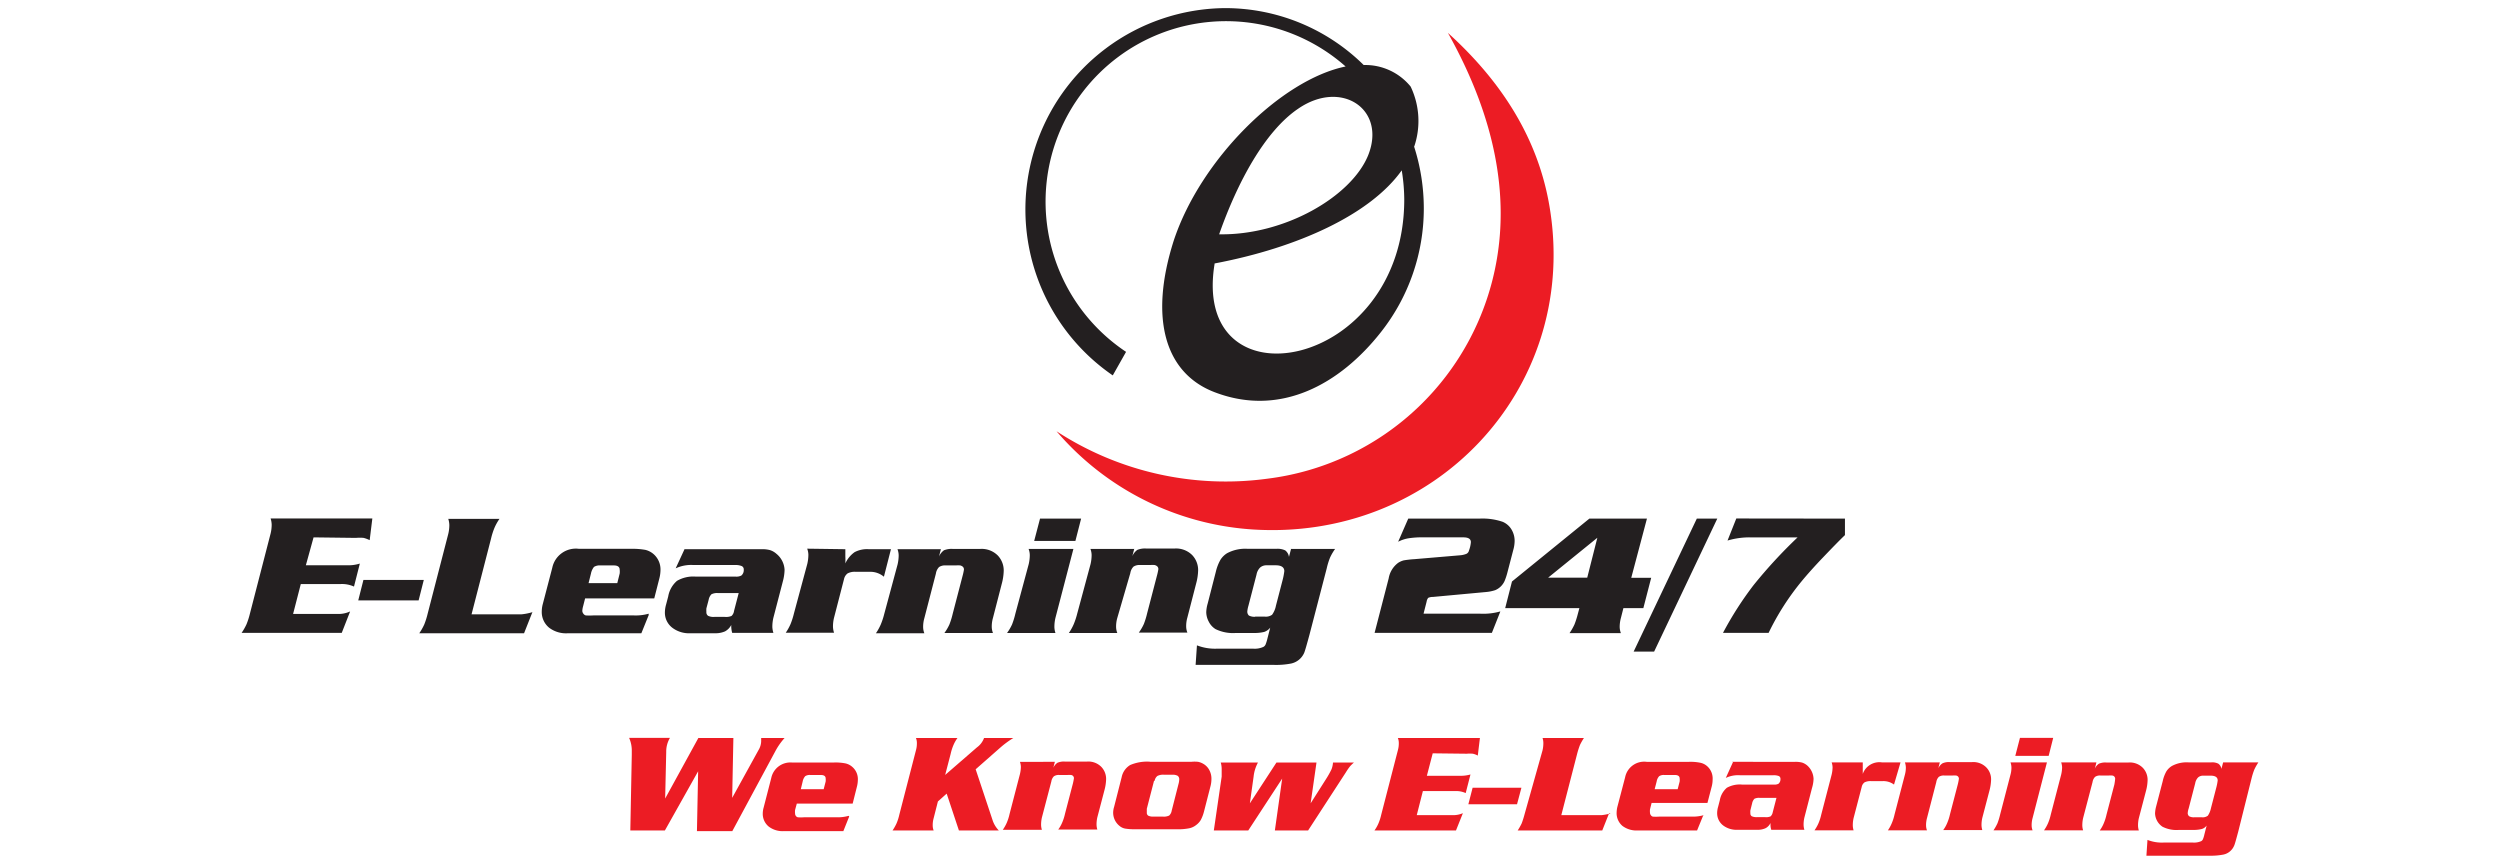 <?xml version="1.0" encoding="UTF-8"?> <svg xmlns="http://www.w3.org/2000/svg" id="Layer_1" data-name="Layer 1" viewBox="0 0 188 65"><defs><style>.cls-1,.cls-3{fill:#231f20;}.cls-1,.cls-2{fill-rule:evenodd;}.cls-2,.cls-4{fill:#ec1c24;}</style></defs><path class="cls-1" d="M91.35,19.81c6.27-1.19,11.71-3.69,14.06-7A13.94,13.94,0,0,1,105.6,15c0,12.9-16.13,15.8-14.25,4.77Zm15-8.79a6,6,0,0,0-.27-4.51,4.4,4.4,0,0,0-3.53-1.62A14.83,14.83,0,0,0,92.09.61a15.14,15.14,0,0,0-8.41,27.62l1-1.77A13.57,13.57,0,1,1,101.19,5c-4.86,1-10.92,7-12.93,13.11-1.86,5.85-.66,10,3.15,11.41,4.9,1.84,9.36-.63,12.44-4.55a15,15,0,0,0,3.22-9.28,15.21,15.21,0,0,0-.74-4.7Zm-14.65,6.6c4.9.08,9.91-2.83,11.18-5.93,1.4-3.47-2-5.75-5.25-3.52C95.14,9.85,93.07,13.66,91.68,17.62Z"></path><path class="cls-2" d="M108.88,2.47c5,4.52,7.08,9.18,7.71,13.48,2,13.37-8.74,24.79-22.48,23.86a21.21,21.21,0,0,1-14.66-7.38A23.29,23.29,0,0,0,95.29,36a20,20,0,0,0,17.28-16.55C113.35,14.83,112.63,9.15,108.88,2.47Z"></path><path class="cls-3" d="M23.58,40.41,23,42.51h3.22a2.85,2.85,0,0,0,.84-.13l-.44,1.73a2.19,2.19,0,0,0-1-.19h-3l-.58,2.25h3.37a2.1,2.1,0,0,0,.92-.19l-.63,1.61H18.17a4.24,4.24,0,0,0,.37-.65,5.78,5.78,0,0,0,.26-.82l1.55-6a2.8,2.8,0,0,0,.08-.67,1.65,1.65,0,0,0-.08-.46H28l-.2,1.63a2.35,2.35,0,0,0-.45-.17,2.89,2.89,0,0,0-.58,0Zm3.75,3.2-.39,1.54h4.54l.39-1.54ZM40.05,46l-.64,1.62H31.53a4.24,4.24,0,0,0,.37-.65,5.78,5.78,0,0,0,.26-.82l1.55-6a2.8,2.8,0,0,0,.08-.67,1.65,1.65,0,0,0-.08-.46h3.85a3.86,3.86,0,0,0-.37.66,5.19,5.19,0,0,0-.26.81l-1.47,5.71h2.15c.76,0,1.29,0,1.58,0a4.22,4.22,0,0,0,.86-.17Zm8.73.26-.55,1.36H42.72a2.09,2.09,0,0,1-1.43-.42A1.52,1.52,0,0,1,40.74,46a2.35,2.35,0,0,1,.06-.51l.73-2.79a1.81,1.81,0,0,1,2-1.43h4a5.51,5.51,0,0,1,1,.08,1.47,1.47,0,0,1,.62.32,1.53,1.53,0,0,1,.52,1.18,2.64,2.64,0,0,1-.08.62L49.2,45H44l-.15.59a1.49,1.49,0,0,0-.06.35.37.37,0,0,0,.08.21.32.32,0,0,0,.18.13,4.81,4.81,0,0,0,.57,0h3.05a3.57,3.57,0,0,0,1.11-.13Zm-4.46-2.41h2.1l.18-.72a1.17,1.17,0,0,0,0-.29c0-.21-.15-.32-.44-.32h-1a.82.82,0,0,0-.49.11,1.16,1.16,0,0,0-.23.5l-.18.72Zm7.17-2.55h5.77a2.25,2.25,0,0,1,.65.07,1.33,1.33,0,0,1,.47.27A1.66,1.66,0,0,1,59,42.85a3.59,3.59,0,0,1-.13.87l-.71,2.73a3,3,0,0,0-.08.69,1.65,1.65,0,0,0,.08.45H55.06a1.91,1.91,0,0,1-.07-.47V47a1.15,1.15,0,0,1-.47.48,1.78,1.78,0,0,1-.76.14H51.93a2.08,2.08,0,0,1-1.34-.39A1.42,1.42,0,0,1,50,46.05a2.23,2.23,0,0,1,.09-.59l.16-.61a2,2,0,0,1,.66-1.17,2.43,2.43,0,0,1,1.4-.32h3a.8.8,0,0,0,.44-.08.53.53,0,0,0,.18-.44.27.27,0,0,0-.15-.27,1.23,1.23,0,0,0-.53-.08H52.15a2.75,2.75,0,0,0-1.34.25l.68-1.47Zm4,3.3H54a.93.93,0,0,0-.5.09.8.8,0,0,0-.21.42l-.17.64a2,2,0,0,0,0,.27.32.32,0,0,0,.13.29.94.94,0,0,0,.48.08h.76a1.1,1.1,0,0,0,.52-.07.62.62,0,0,0,.19-.38l.35-1.34Zm8.08-3.3c0,.15,0,.33,0,.55a5.13,5.13,0,0,1,0,.52,2.08,2.08,0,0,1,.7-.85,2,2,0,0,1,1.06-.22H67l-.53,2.07A1.58,1.58,0,0,0,65.42,43H64.34a1.15,1.15,0,0,0-.6.12.73.73,0,0,0-.27.43l-.75,2.9a2.82,2.82,0,0,0-.08.68,1.59,1.59,0,0,0,.08.45H59.09a4,4,0,0,0,.36-.65,5.78,5.78,0,0,0,.26-.82l1-3.71a3.08,3.08,0,0,0,.08-.68,1.34,1.34,0,0,0-.09-.46Zm7.19,0H67.49a1.34,1.34,0,0,1,.09.46,3.08,3.08,0,0,1-.08.68l-1,3.71a5.58,5.58,0,0,1-.27.82,4,4,0,0,1-.36.65h3.64a1.33,1.33,0,0,1-.09-.45,2.38,2.38,0,0,1,.09-.68l.87-3.36a.89.89,0,0,1,.24-.49.84.84,0,0,1,.52-.12h.74a2,2,0,0,1,.33,0c.18.05.28.15.28.31a4.51,4.51,0,0,1-.11.5l-.73,2.8a6,6,0,0,1-.25.82,3.58,3.58,0,0,1-.38.65h3.65a1.33,1.33,0,0,1-.09-.45,2.38,2.38,0,0,1,.09-.68l.66-2.56a4.11,4.11,0,0,0,.15-1,1.64,1.64,0,0,0-.44-1.13,1.71,1.71,0,0,0-1.34-.5H71.66a1.53,1.53,0,0,0-.67.1,1.11,1.11,0,0,0-.38.48l.15-.58ZM81.3,39l-.43,1.68h-3.1L78.21,39Zm-.58,2.28-1.35,5.18a3,3,0,0,0-.08.69,1.53,1.53,0,0,0,.08.45H75.73a3.58,3.58,0,0,0,.38-.65,6,6,0,0,0,.25-.82l1-3.71a3.08,3.08,0,0,0,.08-.68,1.34,1.34,0,0,0-.09-.46Zm4.58,0H82a1.34,1.34,0,0,1,.09.46,3.08,3.08,0,0,1-.08.68l-1,3.71a5.58,5.58,0,0,1-.27.82,4,4,0,0,1-.36.65h3.64a1.33,1.33,0,0,1-.09-.45,2.38,2.38,0,0,1,.09-.68L85,43.1a.89.89,0,0,1,.24-.49.84.84,0,0,1,.52-.12h.74a2,2,0,0,1,.33,0c.18.05.28.15.28.31a4.51,4.51,0,0,1-.11.5l-.73,2.8a6,6,0,0,1-.25.82,3.58,3.58,0,0,1-.38.65h3.65a1.33,1.33,0,0,1-.09-.45,2.38,2.38,0,0,1,.09-.68l.66-2.56a4.11,4.11,0,0,0,.15-1,1.64,1.64,0,0,0-.44-1.13,1.71,1.71,0,0,0-1.34-.5H86.2a1.53,1.53,0,0,0-.67.1,1.11,1.11,0,0,0-.38.48l.15-.58Zm11.75,0h3.35a4,4,0,0,0-.38.65,5.38,5.38,0,0,0-.25.81l-1.3,5c-.2.74-.33,1.19-.39,1.34a1.39,1.39,0,0,1-1,.82,5.9,5.9,0,0,1-1.26.1H89.91l.1-1.47a3.75,3.75,0,0,0,1.51.25h2.72a1.56,1.56,0,0,0,.78-.14.39.39,0,0,0,.15-.17,3.14,3.14,0,0,0,.14-.45l.21-.82a1,1,0,0,1-.45.32,3.13,3.13,0,0,1-.82.08H92.94a3,3,0,0,1-1.53-.29,1.38,1.38,0,0,1-.51-.56,1.55,1.55,0,0,1-.19-.72,2.66,2.66,0,0,1,.11-.65L91.43,43a3.45,3.45,0,0,1,.34-.89,1.55,1.55,0,0,1,.51-.51,2.89,2.89,0,0,1,1.53-.33H96a1.34,1.34,0,0,1,.65.12.75.75,0,0,1,.28.49l.16-.61Zm-2.66,5.09h.72a.81.81,0,0,0,.55-.14,1.7,1.7,0,0,0,.29-.68l.52-2a5,5,0,0,0,.11-.6c0-.29-.22-.44-.65-.44h-.68a.71.71,0,0,0-.49.17,1,1,0,0,0-.27.53l-.61,2.35a2.16,2.16,0,0,0-.08.39.4.4,0,0,0,.12.34.9.9,0,0,0,.47.09ZM112.82,46l-.63,1.59h-8.82l1.06-4.1a1.83,1.83,0,0,1,.72-1.17,1.47,1.47,0,0,1,.41-.18,7.37,7.37,0,0,1,.79-.09l3.42-.29a1.63,1.63,0,0,0,.5-.11.36.36,0,0,0,.2-.26,2.28,2.28,0,0,0,.14-.62c0-.24-.19-.36-.56-.36h-3a6.38,6.38,0,0,0-1.13.07,2.65,2.65,0,0,0-.78.26L105.9,39h5.35a4.7,4.7,0,0,1,1.75.24,1.41,1.41,0,0,1,.66.57,1.65,1.65,0,0,1,.24.89,2.57,2.57,0,0,1-.1.65L113.37,43a4.94,4.94,0,0,1-.22.68,1.35,1.35,0,0,1-.71.7,3.07,3.07,0,0,1-.69.14l-4,.37a.8.8,0,0,0-.35.07.62.62,0,0,0-.12.29l-.23.9h4.27a4.68,4.68,0,0,0,1.5-.17Zm11-7h-4.3l-5.82,4.73-.51,2h5.58l-.11.41a6.78,6.78,0,0,1-.26.82,4.53,4.53,0,0,1-.37.65h3.86a1.38,1.38,0,0,1-.09-.45,2.59,2.59,0,0,1,.09-.68l.19-.75h1.5l.59-2.28h-1.5L123.85,39Zm-4.46,4.44h-2.94l3.7-3-.76,3ZM129.14,39l-4.75,10h-1.54l4.75-10Zm9.6,0,0,1.24c-.43.41-1,1-1.66,1.69s-1.2,1.3-1.58,1.76A19.35,19.35,0,0,0,133,47.59h-3.43A25.54,25.54,0,0,1,131.87,44a36.9,36.9,0,0,1,3.31-3.59h-3.62a5.78,5.78,0,0,0-1.65.24l.66-1.66Z"></path><path class="cls-4" d="M52.56,55.5h2.59L55.06,60l2-3.63a1.32,1.32,0,0,0,.18-.63V55.5H59a4.85,4.85,0,0,0-.7,1l-3.23,6H52.41L52.5,58,50,62.45h-2.6l.11-5.69c0-.15,0-.24,0-.27a2.33,2.33,0,0,0-.2-1h3.07a2,2,0,0,0-.28,1.06l-.08,3.5,2.5-4.56Zm11.26,5.85a3,3,0,0,1-.9.11H60.46a3.08,3.08,0,0,1-.46,0,.25.25,0,0,1-.15-.1.3.3,0,0,1-.06-.18,1.16,1.16,0,0,1,0-.27l.13-.48h4.2l.32-1.27a2.15,2.15,0,0,0,.07-.5,1.21,1.21,0,0,0-.43-1,1.14,1.14,0,0,0-.49-.25,3.79,3.79,0,0,0-.85-.07h-3.2A1.47,1.47,0,0,0,58,58.5l-.58,2.25a1.62,1.62,0,0,0-.06.41,1.23,1.23,0,0,0,.45,1,1.72,1.72,0,0,0,1.15.34h4.46l.44-1.1Zm-3.6-2,.14-.58a.86.86,0,0,1,.19-.4.62.62,0,0,1,.39-.09h.79c.24,0,.36.09.36.26a1.11,1.11,0,0,1,0,.23l-.15.58Zm10.84-1.06,2.41-2.09A1.5,1.5,0,0,0,74,55.5H76.2a7.21,7.21,0,0,0-1,.74l-1.83,1.61,1.26,3.79a2,2,0,0,0,.48.81h-3l-.92-2.77-.66.59-.32,1.26a1.93,1.93,0,0,0-.07.55,1,1,0,0,0,.07.37H67.12a3.79,3.79,0,0,0,.3-.53,3.7,3.7,0,0,0,.21-.66l1.25-4.84a1.93,1.93,0,0,0,.07-.55,1,1,0,0,0-.07-.37H72a2.73,2.73,0,0,0-.3.53,3.7,3.7,0,0,0-.21.66l-.43,1.65Zm8.27-1H76.7a1.33,1.33,0,0,1,.07.37,2.51,2.51,0,0,1-.07.55l-.78,3a3.7,3.7,0,0,1-.21.66,3,3,0,0,1-.3.53h2.94a1.29,1.29,0,0,1-.06-.36,2.47,2.47,0,0,1,.06-.56l.71-2.71a.7.7,0,0,1,.19-.39.65.65,0,0,1,.42-.1h.6a1.31,1.31,0,0,1,.27,0,.24.24,0,0,1,.22.24,4,4,0,0,1-.08.41l-.59,2.26a3.7,3.7,0,0,1-.21.66,2.47,2.47,0,0,1-.3.53h2.94a1.29,1.29,0,0,1-.06-.37,2.38,2.38,0,0,1,.06-.55l.54-2.06a3.44,3.44,0,0,0,.12-.81,1.31,1.31,0,0,0-.35-.91,1.37,1.37,0,0,0-1.08-.41H80.07a1.21,1.21,0,0,0-.55.09.91.91,0,0,0-.31.38l.12-.47Zm7.14,0h3.1a2.3,2.3,0,0,1,.53,0,1.21,1.21,0,0,1,.37.14,1.15,1.15,0,0,1,.47.48,1.35,1.35,0,0,1,.16.67,2.17,2.17,0,0,1-.08.58l-.48,1.87a2.88,2.88,0,0,1-.24.63,1.31,1.31,0,0,1-.36.39,1.22,1.22,0,0,1-.53.24,4.21,4.21,0,0,1-.92.07H85.41a4.38,4.38,0,0,1-.8-.05.9.9,0,0,1-.42-.2,1.27,1.27,0,0,1-.48-1,1.47,1.47,0,0,1,.07-.43l.57-2.24a1.38,1.38,0,0,1,.64-.91,3.23,3.23,0,0,1,1.48-.25Zm.31,1.44-.54,2.09c0,.17,0,.27,0,.3a.25.25,0,0,0,.11.22.83.83,0,0,0,.37.07h.75a.92.92,0,0,0,.45-.08.63.63,0,0,0,.19-.36l.51-2a1.48,1.48,0,0,0,.06-.36.32.32,0,0,0-.12-.27.77.77,0,0,0-.4-.08h-.63a.94.94,0,0,0-.49.09.58.58,0,0,0-.21.36ZM96,57.34h3l-.44,3.07,1.18-1.86a6.52,6.52,0,0,0,.39-.7,1.65,1.65,0,0,0,.11-.51h1.58a2.85,2.85,0,0,0-.3.29,4.37,4.37,0,0,0-.31.45l-2.84,4.37H95.87l.55-3.9-2.55,3.9H91.28l.59-4.05c0-.25,0-.43,0-.53a1.79,1.79,0,0,0-.07-.53h2.8a2.87,2.87,0,0,0-.33,1.07l-.28,2,2-3.07Zm11.74-.69-.44,1.69h2.6a2.64,2.64,0,0,0,.68-.1l-.36,1.4a1.73,1.73,0,0,0-.82-.15H107l-.46,1.81h2.72a1.83,1.83,0,0,0,.75-.15l-.52,1.3h-6.13a2.73,2.73,0,0,0,.3-.53,3.7,3.7,0,0,0,.21-.66l1.25-4.84a1.93,1.93,0,0,0,.07-.55,1,1,0,0,0-.07-.37h6.17l-.16,1.32a1.44,1.44,0,0,0-.37-.14,2.61,2.61,0,0,0-.46,0Zm3,2.59-.32,1.24h3.66l.33-1.24Zm10.27,1.9-.52,1.31h-6.36a4.45,4.45,0,0,0,.3-.53,6.68,6.68,0,0,0,.21-.66L116,56.42a2.38,2.38,0,0,0,.06-.55,1.24,1.24,0,0,0-.06-.37h3.11a4.45,4.45,0,0,0-.3.53,6.68,6.68,0,0,0-.21.66l-1.19,4.61h1.74l1.28,0a3.38,3.38,0,0,0,.69-.14Zm7.06.21-.45,1.1h-4.45a1.75,1.75,0,0,1-1.16-.34,1.25,1.25,0,0,1-.44-1,2.17,2.17,0,0,1,.05-.41l.59-2.25a1.46,1.46,0,0,1,1.62-1.16h3.19a3.68,3.68,0,0,1,.85.07,1.12,1.12,0,0,1,.5.25,1.23,1.23,0,0,1,.42,1,2.14,2.14,0,0,1-.06.5l-.33,1.27h-4.2l-.12.48a1.31,1.31,0,0,0,0,.27.31.31,0,0,0,.07.18.26.26,0,0,0,.14.1,3.5,3.5,0,0,0,.47,0h2.46a3,3,0,0,0,.9-.11Zm-3.61-2h1.7l.15-.58a1.11,1.11,0,0,0,0-.23c0-.17-.12-.26-.36-.26h-.79a.62.62,0,0,0-.39.09.77.77,0,0,0-.19.4l-.15.58Zm5.79-2.06H135a1.88,1.88,0,0,1,.53.06,1.16,1.16,0,0,1,.38.22,1.42,1.42,0,0,1,.47,1,2.69,2.69,0,0,1-.12.7l-.57,2.21a2.38,2.38,0,0,0-.06.55,1.35,1.35,0,0,0,.06.37H133.2a1.26,1.26,0,0,1-.06-.38v-.13a.83.83,0,0,1-.37.39,1.37,1.37,0,0,1-.62.12h-1.47a1.67,1.67,0,0,1-1.09-.32,1.15,1.15,0,0,1-.46-.93,1.67,1.67,0,0,1,.07-.47l.13-.5a1.6,1.6,0,0,1,.53-.94A2,2,0,0,1,131,59h2.39a.65.65,0,0,0,.35-.06.43.43,0,0,0,.15-.36.22.22,0,0,0-.12-.22,1.05,1.05,0,0,0-.43-.06h-2.48a2.16,2.16,0,0,0-1.08.2l.54-1.19ZM133.55,60h-1.22a.74.74,0,0,0-.4.07.7.7,0,0,0-.17.34l-.13.52a.92.92,0,0,0,0,.22.24.24,0,0,0,.1.23.84.84,0,0,0,.39.07h.62a.83.83,0,0,0,.41-.06.57.57,0,0,0,.16-.31l.28-1.08Zm6.53-2.67c0,.12,0,.27,0,.45s0,.26,0,.42a1.32,1.32,0,0,1,1.43-.87h1.41L142.43,59a1.35,1.35,0,0,0-.86-.26h-.87a1,1,0,0,0-.48.09.56.56,0,0,0-.22.35l-.61,2.34a2.47,2.47,0,0,0-.06.56,1.29,1.29,0,0,0,.06.36h-2.94a3,3,0,0,0,.3-.53,3.7,3.7,0,0,0,.21-.66l.78-3a2.51,2.51,0,0,0,.07-.55,1.33,1.33,0,0,0-.07-.37Zm5.8,0h-2.63a1.33,1.33,0,0,1,.07.37,2,2,0,0,1-.07.55l-.78,3a3.7,3.7,0,0,1-.21.66,2.87,2.87,0,0,1-.29.53h2.94a1,1,0,0,1-.07-.36,2,2,0,0,1,.07-.56l.7-2.71a.7.7,0,0,1,.19-.39.65.65,0,0,1,.42-.1h.61a1.26,1.26,0,0,1,.26,0,.24.24,0,0,1,.22.24,4,4,0,0,1-.08.41l-.59,2.26a3.7,3.7,0,0,1-.21.66,2.47,2.47,0,0,1-.3.53h2.94a1.29,1.29,0,0,1-.06-.37,2.38,2.38,0,0,1,.06-.55l.54-2.06a3.44,3.44,0,0,0,.12-.81,1.27,1.27,0,0,0-.35-.91,1.37,1.37,0,0,0-1.08-.41h-1.68a1.14,1.14,0,0,0-.54.09.85.85,0,0,0-.32.38l.12-.47Zm8.52-1.84-.34,1.35h-2.51l.35-1.35Zm-.47,1.84-1.08,4.19a2,2,0,0,0-.07.56,1,1,0,0,0,.07.36h-2.94a3.79,3.79,0,0,0,.3-.53,5,5,0,0,0,.2-.66l.78-3a2,2,0,0,0,.07-.55,1.33,1.33,0,0,0-.07-.37Zm3.7,0H155a1.33,1.33,0,0,1,.07.37,2.51,2.51,0,0,1-.07.55l-.78,3a3.7,3.7,0,0,1-.21.66,3,3,0,0,1-.3.53h2.94a1.29,1.29,0,0,1-.06-.36,2.47,2.47,0,0,1,.06-.56l.71-2.71a.7.7,0,0,1,.19-.39.65.65,0,0,1,.42-.1h.6a1.31,1.31,0,0,1,.27,0,.24.24,0,0,1,.22.24A4,4,0,0,1,159,59l-.59,2.26a3.7,3.7,0,0,1-.21.66,2.47,2.47,0,0,1-.3.53h2.94a1.29,1.29,0,0,1-.06-.37,2.38,2.38,0,0,1,.06-.55l.54-2.06a3.44,3.44,0,0,0,.12-.81,1.31,1.31,0,0,0-.35-.91,1.37,1.37,0,0,0-1.08-.41h-1.68a1.21,1.21,0,0,0-.55.09.84.84,0,0,0-.31.38l.12-.47Zm9.5,0h2.7a4.45,4.45,0,0,0-.3.53,5.27,5.27,0,0,0-.21.66l-1,4c-.16.6-.27,1-.32,1.09a1.12,1.12,0,0,1-.27.38,1.1,1.1,0,0,1-.56.28,5,5,0,0,1-1,.08h-4.76l.08-1.19a2.93,2.93,0,0,0,1.22.2h2.2a1.31,1.31,0,0,0,.63-.11.31.31,0,0,0,.12-.14,2,2,0,0,0,.11-.36l.17-.67a.7.7,0,0,1-.36.26,2.52,2.52,0,0,1-.66.07h-1.06a2.32,2.32,0,0,1-1.24-.24,1.26,1.26,0,0,1-.56-1,2.36,2.36,0,0,1,.08-.52l.5-1.92a2.59,2.59,0,0,1,.27-.72,1.27,1.27,0,0,1,.42-.41,2.33,2.33,0,0,1,1.23-.27h1.74a1,1,0,0,1,.52.1.58.58,0,0,1,.23.39l.13-.49ZM165,61.46h.58a.64.64,0,0,0,.45-.12,1.56,1.56,0,0,0,.23-.55l.42-1.62a3.79,3.79,0,0,0,.09-.48c0-.24-.18-.36-.53-.36h-.54a.57.57,0,0,0-.4.13.83.83,0,0,0-.22.44l-.49,1.89a1.31,1.31,0,0,0-.07.32.31.31,0,0,0,.1.27A.69.69,0,0,0,165,61.46Z"></path></svg> 